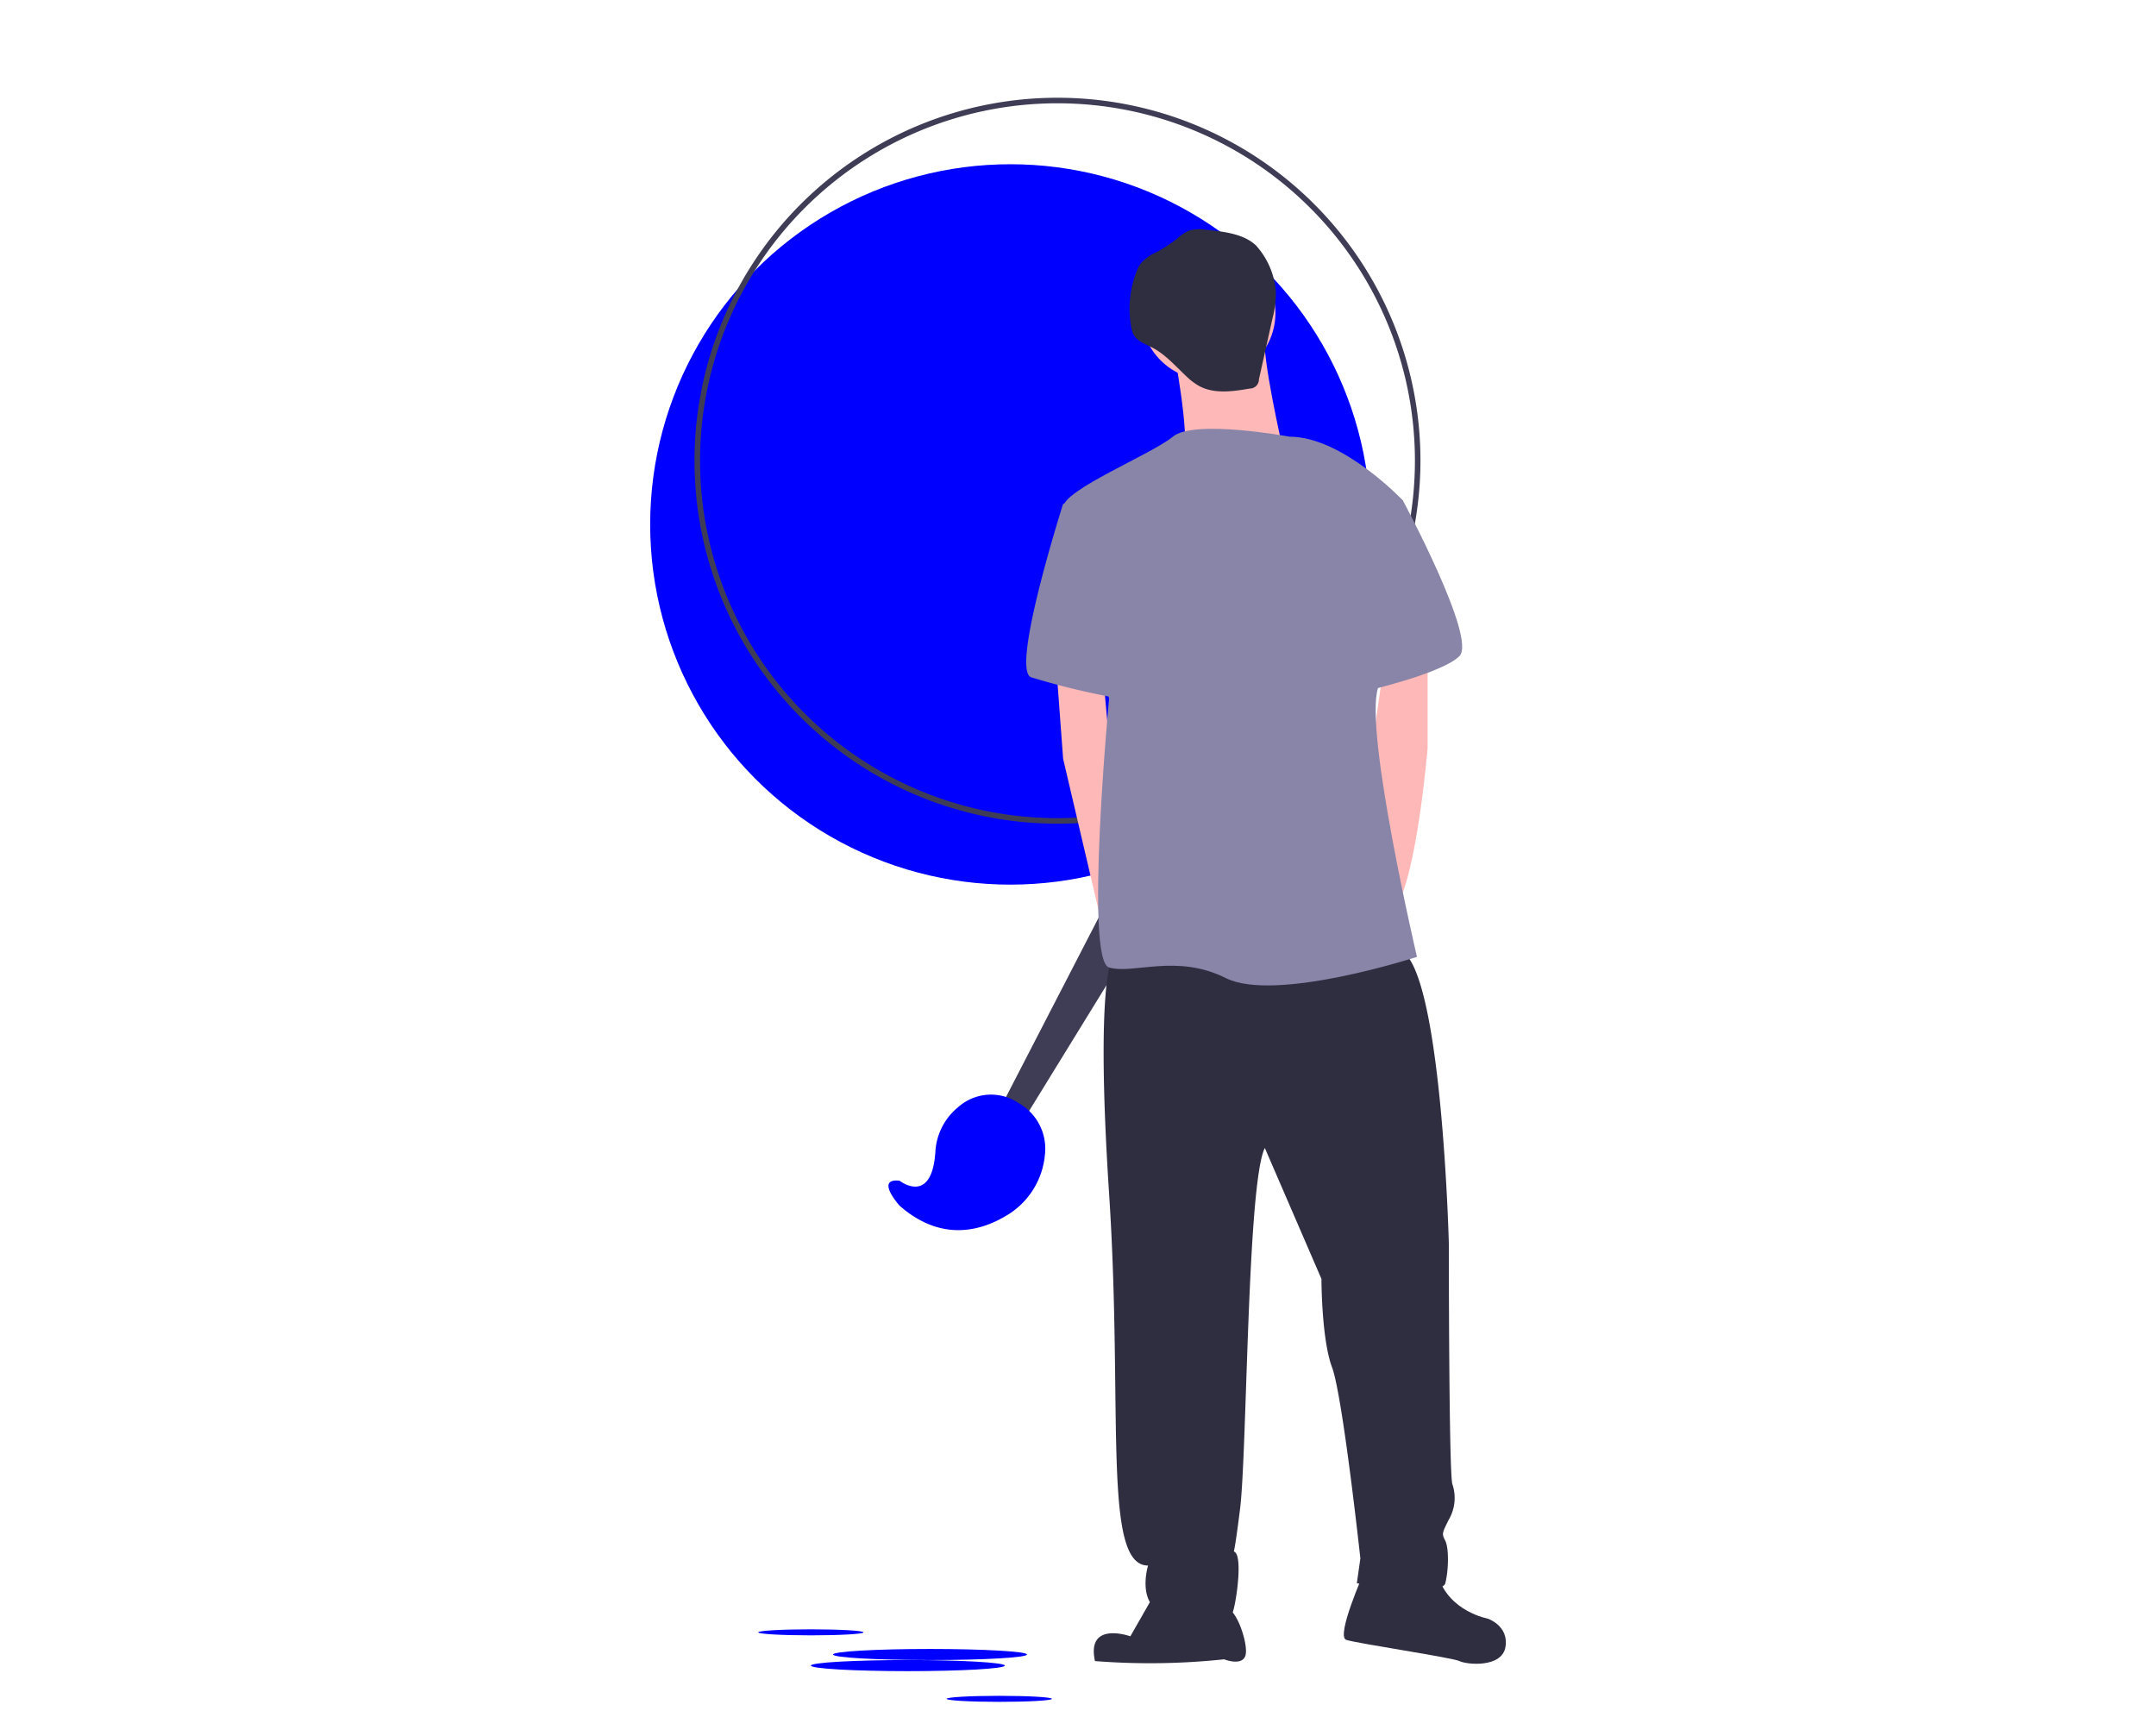 <svg xmlns="http://www.w3.org/2000/svg" width="375" height="302" viewBox="0 0 375 302">
  <g id="Groupe_1350" data-name="Groupe 1350" transform="translate(0 -194)">
    <rect id="Rectangle_2003" data-name="Rectangle 2003" width="375" height="302" transform="translate(0 194)" fill="none"/>
    <g id="undraw_innovative_b409" transform="translate(113.087 211)">
      <ellipse id="Ellipse_73" data-name="Ellipse 73" cx="62.651" cy="62.651" rx="62.651" ry="62.651" transform="translate(0 11.566)" fill="blue"/>
      <path id="Tracé_7096" data-name="Tracé 7096" d="M474.094,346.369a63.133,63.133,0,1,1,63.133-63.133A63.2,63.2,0,0,1,474.094,346.369Zm0-125.3a62.169,62.169,0,1,0,62.169,62.169,62.169,62.169,0,0,0-62.169-62.169Z" transform="translate(-403.25 -220.103)" fill="#3f3d56"/>
      <path id="Tracé_7101" data-name="Tracé 7101" d="M393.5,420.3l30.362-58.8,8.193,4.819-34.7,56.386Z" transform="translate(-332.536 -244.702)" fill="#3f3d56"/>
      <path id="Tracé_7102" data-name="Tracé 7102" d="M482.889,594.856s5.6,4.4,6.231-5.011a10.791,10.791,0,0,1,3.926-7.754,8.589,8.589,0,0,1,10.566-.729,9.1,9.1,0,0,1,4.567,8.928,13.721,13.721,0,0,1-6.859,10.725c-4.35,2.582-11.218,4.526-18.431-1.821C482.889,599.193,478.551,594.374,482.889,594.856Z" transform="translate(-439.515 -406.49)" fill="blue"/>
      <ellipse id="Ellipse_74" data-name="Ellipse 74" cx="11.695" cy="11.695" rx="11.695" ry="11.695" transform="translate(85.365 25.718)" fill="#ffb8b8"/>
      <path id="Tracé_7103" data-name="Tracé 7103" d="M583.586,305.877s3.078,16,1.846,19.081,17.234-1.231,17.234-1.231-3.693-16-3.077-19.7S583.586,305.877,583.586,305.877Z" transform="translate(-492.682 -262.926)" fill="#ffb8b8"/>
      <path id="Tracé_7104" data-name="Tracé 7104" d="M413.479,323.215l1.231,16.618,6.109,26.1,1.892,7.138,3.078-11.079-3.078-25.236-1.045-11.361Z" transform="translate(-342.886 -224.867)" fill="#ffb8b8"/>
      <path id="Tracé_7105" data-name="Tracé 7105" d="M664.294,419.063V436.3s-1.846,22.158-5.54,27.7-4.924-22.158-4.924-22.158l2.894-20.312Z" transform="translate(-529.073 -323.178)" fill="#ffb8b8"/>
      <path id="Tracé_7106" data-name="Tracé 7106" d="M560.186,527.944s-3.078,3.693-.615,41.239-1.231,64.628,6.771,64.628c0,0-2.462,8,4.308,8.617s9.848,1.231,10.464-.616,1.847-10.464,0-10.464c0,0,0,2.462,1.231-7.386s1.231-56.627,4.308-62.782l9.848,22.774s0,10.464,1.846,15.388,4.924,33.237,4.924,33.237l-.615,4.309s14.772,2.462,15.388,0,.615-6.155,0-7.386-.615-1.231.615-3.693a7.453,7.453,0,0,0,.615-6.155c-.615-1.846-.615-41.855-.615-41.855s-1.231-48.625-8.617-51.087S560.186,527.944,560.186,527.944Z" transform="translate(-479.745 -378.509)" fill="#2f2e41"/>
      <path id="Tracé_7107" data-name="Tracé 7107" d="M566.349,757.513l-4.924,8.617s-7.694-2.77-6.155,4.308a122.99,122.99,0,0,0,22.466-.308s3.078,1.231,3.693-.615-1.539-8.309-3.385-8.309S566.349,757.513,566.349,757.513Z" transform="translate(-477.906 -498.518)" fill="#2f2e41"/>
      <path id="Tracé_7108" data-name="Tracé 7108" d="M648.8,749.943s-4.924,11.079-3.078,11.695,18.465,3.078,19.7,3.693,7.386,1.231,8-2.462-3.078-4.924-3.078-4.924-6.771-1.231-8.617-7.386S648.8,749.943,648.8,749.943Z" transform="translate(-524.658 -493.41)" fill="#2f2e41"/>
      <path id="Tracé_7109" data-name="Tracé 7109" d="M583.387,340.963s-16.619-3.078-20.312,0-19.081,9.233-19.081,12.31,8,33.237,8,33.237-4.308,45.548,0,46.779,11.695-2.462,20.312,1.846,33.237-3.693,33.237-3.693-9.233-39.392-6.771-46.779,4.309-32.622,4.309-32.622S592.619,340.963,583.387,340.963Z" transform="translate(-472.17 -282.008)" fill="#8985a8"/>
      <path id="Tracé_7110" data-name="Tracé 7110" d="M541.41,364.145l-4.309,1.231s-9.233,28.929-5.54,30.16a132.061,132.061,0,0,0,15.388,3.693C548.181,399.229,541.41,364.145,541.41,364.145Z" transform="translate(-465.278 -294.727)" fill="#8985a8"/>
      <path id="Tracé_7111" data-name="Tracé 7111" d="M646.167,357.759l9.848,3.693s12.926,24,9.848,27.082-16.619,6.155-16.619,6.155Z" transform="translate(-525.103 -291.418)" fill="#8985a8"/>
      <path id="Tracé_7112" data-name="Tracé 7112" d="M581.3,267.647a6.609,6.609,0,0,0-2.925.129,7.629,7.629,0,0,0-2.079,1.364,24.33,24.33,0,0,1-3.555,2.355,8.3,8.3,0,0,0-2.766,1.939,5.883,5.883,0,0,0-.781,1.478,17.7,17.7,0,0,0-.931,9.637,4.423,4.423,0,0,0,.41,1.323c.64,1.179,2.052,1.643,3.243,2.261,2.26,1.173,3.973,3.148,5.826,4.894a11.388,11.388,0,0,0,2.3,1.774c2.644,1.442,5.876.971,8.844.462a1.594,1.594,0,0,0,1.591-1.609l2.343-10.538a17.192,17.192,0,0,0,.6-4.793,13.638,13.638,0,0,0-3.426-7.919C587.807,268.286,584.156,267.949,581.3,267.647Z" transform="translate(-484.593 -244.679)" fill="#2f2e41"/>
      <ellipse id="Ellipse_75" data-name="Ellipse 75" cx="16.868" cy="0.964" rx="16.868" ry="0.964" transform="translate(31.808 269.812)" fill="blue"/>
      <ellipse id="Ellipse_76" data-name="Ellipse 76" cx="16.868" cy="0.964" rx="16.868" ry="0.964" transform="translate(27.952 271.74)" fill="blue"/>
      <ellipse id="Ellipse_77" data-name="Ellipse 77" cx="9.157" cy="0.523" rx="9.157" ry="0.523" transform="translate(18.795 266.397)" fill="blue"/>
      <ellipse id="Ellipse_78" data-name="Ellipse 78" cx="9.157" cy="0.523" rx="9.157" ry="0.523" transform="translate(51.567 277.963)" fill="blue"/>
    </g>
  </g>
</svg>
